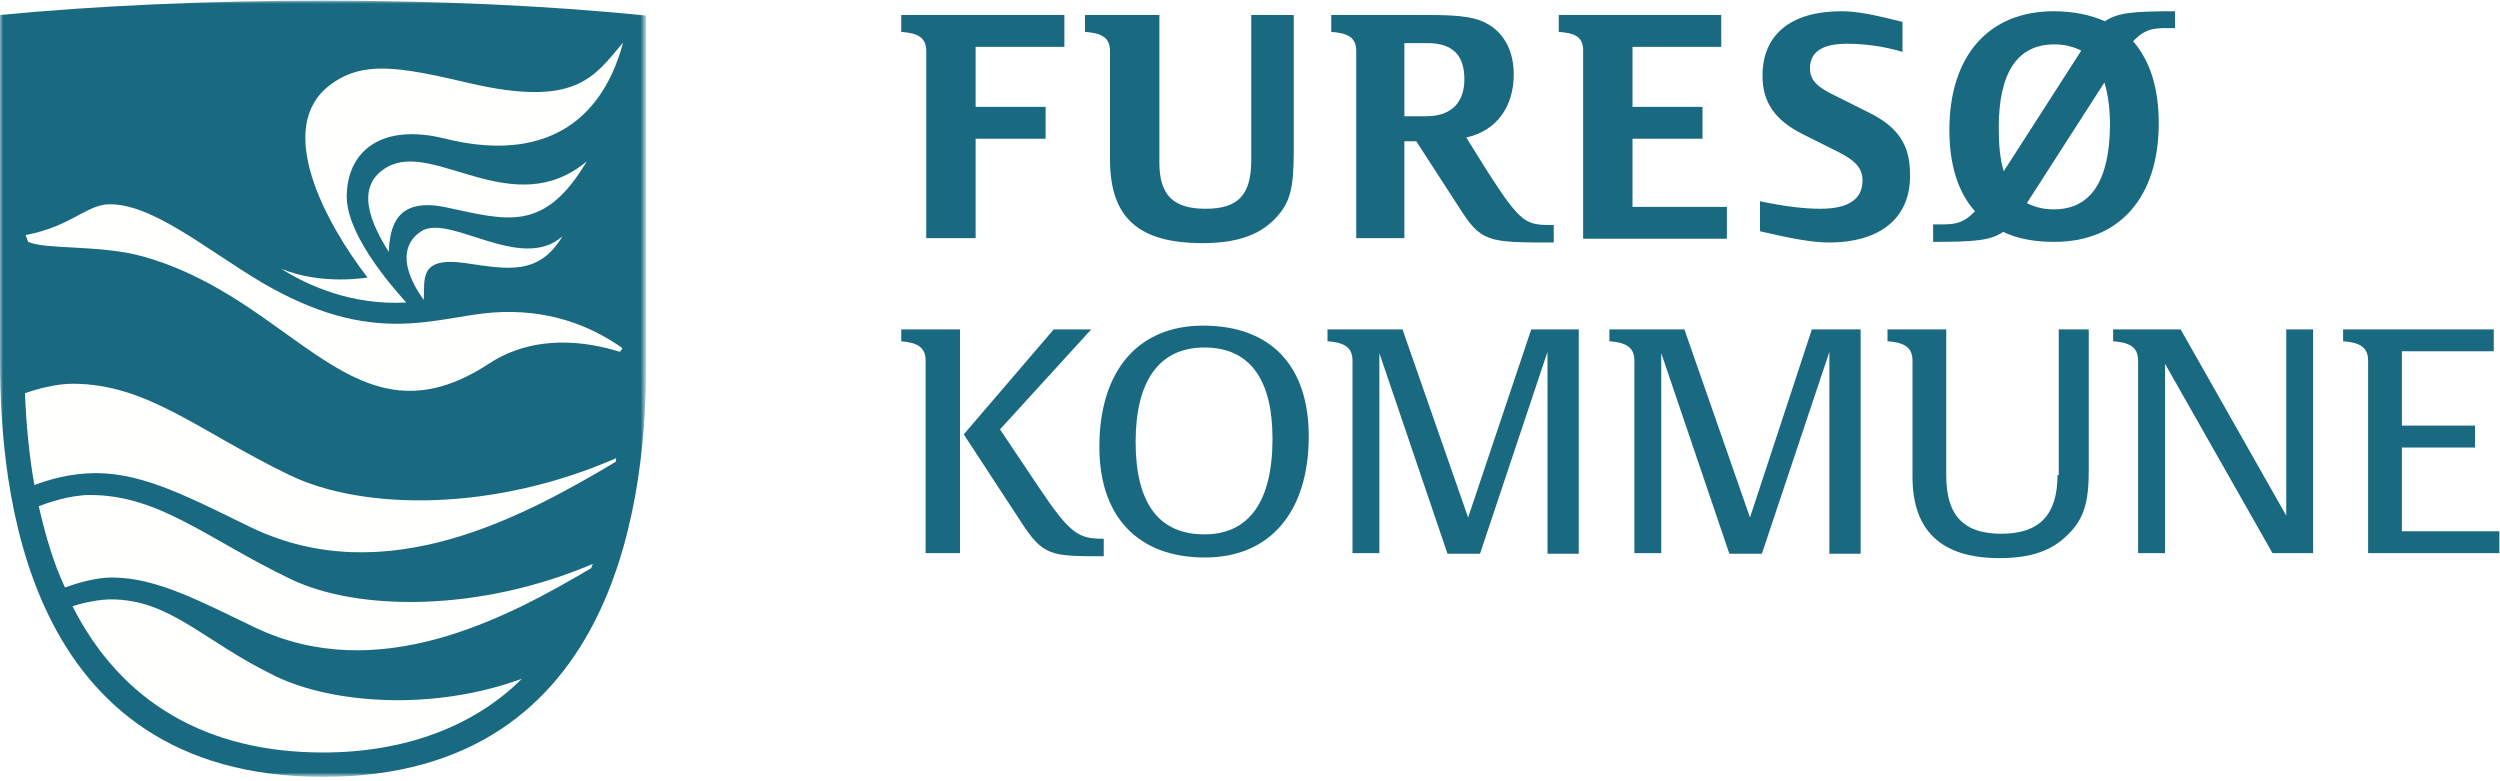 <?xml version="1.0" encoding="utf-8"?>
<!-- Generator: Adobe Illustrator 24.0.1, SVG Export Plug-In . SVG Version: 6.00 Build 0)  -->
<svg version="1.1" id="Layer_1" xmlns="http://www.w3.org/2000/svg" xmlns:xlink="http://www.w3.org/1999/xlink" x="0px" y="0px"
	 viewBox="0 0 400 125" style="enable-background:new 0 0 400 125;" xml:space="preserve">
<style type="text/css">
	.st0{filter:url(#Adobe_OpacityMaskFilter);}
	.st1{fill-rule:evenodd;clip-rule:evenodd;fill:#FFFFFF;}
	.st2{mask:url(#mask-2_1_);fill-rule:evenodd;clip-rule:evenodd;fill:#196980;}
	.st3{fill-rule:evenodd;clip-rule:evenodd;fill:#FFFFFE;}
	.st4{fill-rule:evenodd;clip-rule:evenodd;fill:#196980;}
</style>
<title>A0022FFC-80CF-45BD-835F-22E48C7E2CC2</title>
<desc>Created with sketchtool.</desc>
<g id="Konceptdesign">
	<g id="Oversigt" transform="translate(-760, -160)">
		<g id="logo" transform="translate(760, 160)">
			<g id="Group-3">
				<g id="Clip-2">
				</g>
				<defs>
					<filter id="Adobe_OpacityMaskFilter" filterUnits="userSpaceOnUse" x="0" y="0.1" width="103.4" height="124.2">
						<feColorMatrix  type="matrix" values="1 0 0 0 0  0 1 0 0 0  0 0 1 0 0  0 0 0 1 0"/>
					</filter>
				</defs>
				<mask maskUnits="userSpaceOnUse" x="0" y="0.1" width="103.4" height="124.2" id="mask-2_1_">
					<g class="st0">
						<polygon id="path-1_1_" class="st1" points="0,0.1 103.4,0.1 103.4,124.3 0,124.3 						"/>
					</g>
				</mask>
				<path id="Fill-1" class="st2" d="M51.7,124.3c48.2,0,51.6-46.7,51.7-66c0-5,0-55.8,0-55.8C87.9,0.9,69.8,0.1,51.7,0.1
					C33.6,0.1,15.5,0.9,0,2.4c0,0,0,50.8,0,55.8C0.1,77.6,3.5,124.3,51.7,124.3"/>
			</g>
			<path id="Fill-4" class="st3" d="M99.6,55.7l-0.4,0.6c-5.1-1.6-13.5-3-21,1.9C56.7,72.3,47.6,48.1,23.1,41.1
				c-6.9-2-15.7-1.1-18.6-2.4l-0.4-1.1c7-1.3,9.5-4.6,13-4.9c7-0.4,16,7.3,24.8,12.5c17.9,10.5,27.6,5.5,37,4.8
				C87.4,49.4,94.2,51.9,99.6,55.7"/>
			<path id="Fill-5" class="st3" d="M65,48.4c-8.9,0.5-16.1-2.9-20-5.4c6.5,2.7,13.8,1.4,13.8,1.4c-6.7-8.7-15-24-6-30.8
				c5.2-3.9,10.8-3,22.3-0.3c17.2,4,20-1.1,24.6-6.5c-4,14.9-15.1,18.7-28.4,15.4c-10.4-2.6-15.5,2.1-15.8,8.6
				C55,36.9,62.2,45.3,65,48.4"/>
			<path id="Fill-6" class="st3" d="M62.2,40.3C59.5,36,56.5,29.8,62,26.7c7.5-4.2,20.2,8.9,31.9-0.9c-6.8,11.4-12.6,9.5-22.4,7.4
				C63.2,31.4,62.4,36.5,62.2,40.3"/>
			<path id="Fill-7" class="st3" d="M67.8,48c-4-5.6-3.2-9.2-0.4-11c4.5-2.9,16,6.7,22.6,0.8c-3.8,6.3-8.7,5.3-15.5,4.3
				C66.9,41,68,44.7,67.8,48"/>
			<path id="Fill-8" class="st3" d="M46.4,92.6c-13.3-6.4-20.9-13.4-32-13.4c-3.4,0-7.2,1.4-8.2,1.8c1.1,4.8,2.4,9.2,4.2,13
				c1.9-0.7,4.9-1.6,7.5-1.6c7.2,0,14.3,3.9,22.9,8c19.7,9.4,40.1-1.4,53.8-9.5c0-0.1,0.2-0.6,0.3-0.7
				C76.9,97.9,57.3,97.9,46.4,92.6"/>
			<path id="Fill-9" class="st3" d="M83.5,108.6c-14.5,5.3-30.5,3.9-39.4-0.4c-11.6-5.6-16.8-12.3-26.4-12.3c-1.7,0-4.3,0.5-6.1,1.1
				c7.8,15.4,21.5,23.4,40.1,23.4C64.6,120.4,75.8,116.3,83.5,108.6"/>
			<path id="Fill-10" class="st3" d="M46.3,76c-14.5-7-22.7-14.6-34.7-14.6c-2.8,0-5.8,0.9-7.6,1.5c0.2,5.3,0.7,10.2,1.5,14.7
				c2.2-0.8,5.6-1.9,9.9-1.9c7.8,0,15.5,4.2,24.8,8.7c21.5,10.3,43.5-1.7,58.3-10.5c0-0.1,0.1-0.5,0.1-0.6
				C79.2,81.8,58.3,81.8,46.3,76"/>
			<path id="Fill-11" class="st4" d="M384.3,85V71.6H396v-3.5h-11.7V56.2H399v-3.5h-24.1v1.9h0c2.6,0.2,4,0.9,4,3.1v30.8h21V85
				H384.3z M365.8,82.5l-16.9-29.8h-10.8v1.9h0c2.6,0.2,4,0.9,4,3.1v30.8h4.3V58.2l17.2,30.3h6.5V52.7h-4.3V82.5z M329.2,76
				c0,6.4-2.9,9.4-9,9.4c-6,0-8.8-2.9-8.8-9.3V52.7H302v1.9h0c2.6,0.2,4,0.9,4,3.1v18.6c0,8.6,4.6,13,13.9,13
				c5.1,0,8.5-1.2,11.1-3.9c2.4-2.4,3.2-5,3.2-10.1V52.7h-4.8V76z M280,82.8l-10.5-30.1h-12v1.9h0c2.6,0.2,4,0.9,4,3.1v30.8h4.3
				V56.5l10.9,32.1h5.2l10.8-32.3v32.3h5V52.7h-7.8L280,82.8z M234.9,82.8l-10.5-30.1h-12v1.9h0c2.6,0.2,4,0.9,4,3.1v30.8h4.3V56.5
				l10.9,32.1h5.2l10.8-32.3v32.3h5V52.7H245L234.9,82.8z M192.7,85.5c-7.3,0-11-5-11-14.8c0-9.8,3.8-15.1,11-15.1
				c7.2,0,10.9,5,10.9,14.6C203.6,80.3,199.8,85.5,192.7,85.5z M192.5,52.1c-10.4,0-16.6,7.2-16.6,19.4c0,11.2,6.2,17.7,16.9,17.7
				c10.4,0,16.6-7.3,16.6-19.4C209.4,58.5,203.3,52.1,192.5,52.1z M144.1,54.6L144.1,54.6c2.6,0.2,4,0.9,4,3.1v30.8h5.5V52.7h-9.4
				V54.6z"/>
			<path id="Fill-12" class="st4" d="M292.6,38.8c-2.5,0-5.9-0.6-11-1.8v-4.8c3.8,0.8,6.9,1.2,9.7,1.2c4.4,0,6.7-1.5,6.7-4.5
				c0-1.9-1-3.1-3.7-4.5l-5.8-2.9c-4.6-2.3-6.5-5.2-6.5-9.4c0-6.6,4.6-10.3,12.6-10.3c2.5,0,5,0.5,9.8,1.7v4.8
				c-3-0.9-6.1-1.3-8.9-1.3c-3.9,0-5.9,1.3-5.9,3.9c0,1.9,1,3,4.4,4.6l4.8,2.4c4.8,2.3,6.8,5.2,6.8,9.9
				C305.8,34.8,300.9,38.8,292.6,38.8"/>
			<path id="Fill-13" class="st4" d="M144.2,5.1c2.7,0.2,4,0.9,4,3.1v29.9h7.9V22.2h11.2v-5.1h-11.2V7.5h14.2V2.4h-26.1V5.1z
				 M228.2,18.6h-3.5V6.9h3.7c4.1,0,5.9,2,5.9,5.8C234.3,16.3,232.3,18.6,228.2,18.6z M238.1,27.6l-3.5-5.6c5-1.1,7.6-5.1,7.6-10.1
				c0-3.4-1.3-6.3-3.9-7.9c-1.9-1.2-4.3-1.6-9.5-1.6h-15.8v2.7c2.7,0.2,4,0.9,4,3.1v29.9h7.7V22.6l1.9,0l6.8,10.5
				c3.6,5.7,4.6,5.7,15.2,5.7V36C244.2,36,243.5,36,238.1,27.6z M261.2,33.1V22.2h11.2v-5.1h-11.2V7.5h14.2V2.4h-26v2.7
				c2.5,0.2,3.7,0.7,3.9,2.6v30.5h23v-5.1H261.2z M200.2,25.6c0,5.6-2.1,7.8-7.3,7.8c-5.2,0-7.4-2.2-7.4-7.4V2.4h-11.9v2.7
				c2.7,0.2,4,0.9,4,3.1v17.3c0,9.3,4.5,13.4,14.8,13.4c5.3,0,9-1.2,11.6-3.9c2.4-2.5,3-4.7,3-10.9V2.4h-6.8V25.6z"/>
			<path id="Fill-14" class="st4" d="M160,68.7l14.6-16h-6l-14.4,16.8l9.1,13.9c3.6,5.6,4.8,5.6,13.3,5.6v-2.8
				c-4,0-5.3-0.6-10.5-8.4L160,68.7"/>
			<path id="Fill-15" class="st4" d="M328.6,33.5c-1.7,0-3.1-0.4-4.3-1l12.4-19.3c0.6,1.9,0.9,4.2,0.9,6.9
				C337.5,29,334.5,33.5,328.6,33.5z M328.7,7.1c1.7,0,3.1,0.4,4.3,1l-12.4,19.3c-0.6-1.9-0.8-4.2-0.8-7
				C319.8,11.6,322.8,7.1,328.7,7.1z M336.8,3.4c-2.3-1-5-1.6-8.2-1.6c-10.4,0-16.7,7.1-16.7,19c0,5.6,1.4,10,4.1,13
				c-2.2,2.3-3.7,2.1-6.7,2.1v2.8c6.5,0,9.2-0.2,11.2-1.6c2.3,1.1,5,1.6,8.2,1.6c10.4,0,16.7-7.1,16.7-19c0-5.6-1.4-10-4.1-13.1
				c2.2-2.3,3.7-2.1,6.7-2.1V1.8C341.5,1.8,338.8,2,336.8,3.4z"/>
		</g>
	</g>
</g>
</svg>
